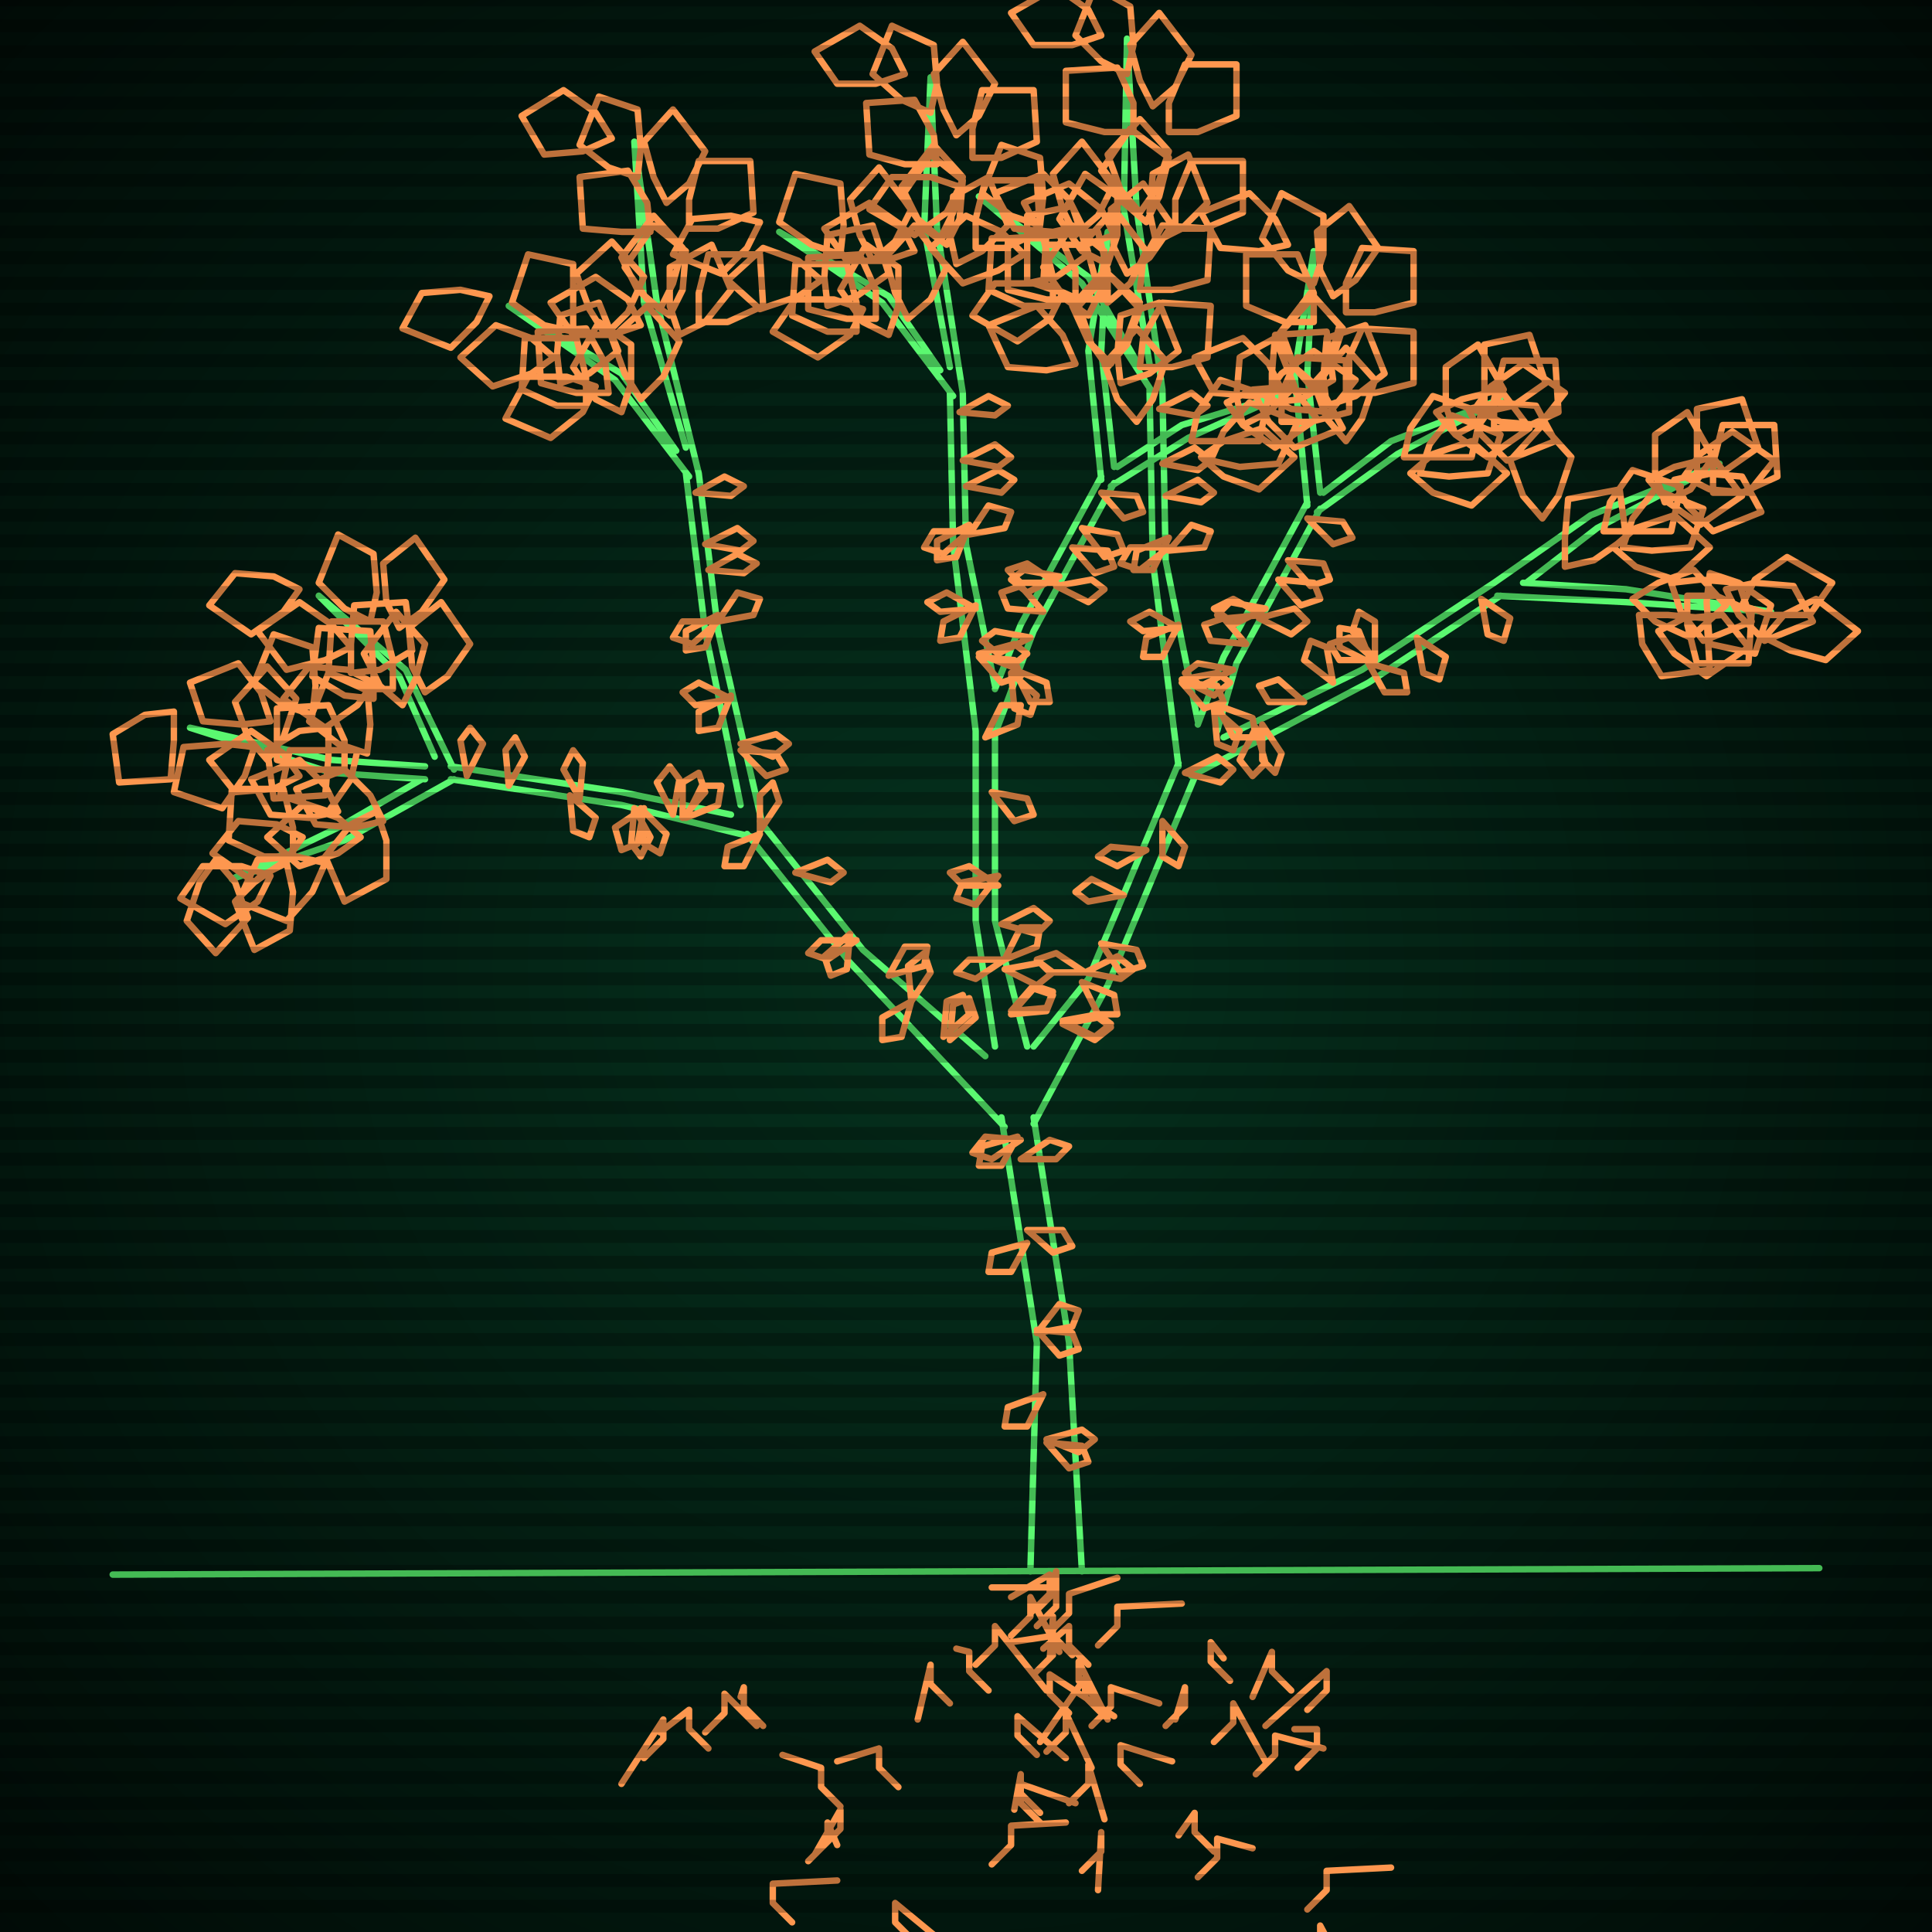 <svg xmlns="http://www.w3.org/2000/svg"
             width="600" height="600"
            >
    
            <style>
                @keyframes glow {0 % {opacity: 0.6;}
                3% {opacity: 0.9;} 30% {opacity: 0.6} 70% {opacity: 0.9}}
    
                .flicker {
                animation: glow 3s linear infinite alternate;
                animation-duration: 1.2s;
                animation-delay: 0.3s;
            }
    
    
            </style>
    
            <defs>
                <radialGradient id="screenGradient"
                                r="100%"
                >
                    <stop offset="0%" stop-color="#05321e"/>
                    <stop offset="90%" stop-color="black"/>
    
                </radialGradient>
            </defs>
    
            <rect
                fill="black"
                width="600" height="600"/>
    
            <rect
                className="flicker"
                fill="url(#screenGradient)"
                width="600" height="600"/>
    
    
            <path
                id="ground-path"
                className="flicker"
                style="fill: none;stroke: #5bf870;stroke-width:2px;stroke-linecap:round;stroke-linejoin:round;stroke-miterlimit:4;stroke-dasharray:none"
                d="M 35 489 L 565 487 "
            />
            <path
                id="branch-path"
                className="flicker"
                style="fill: none;stroke: #5bf870;stroke-width:2px;stroke-linecap:round;stroke-linejoin:round;stroke-miterlimit:4;stroke-dasharray:none"
                d="M 320 488 L 322 417 L 311 347 M 321 347 L 332 417 L 336 488 M 312 350 L 264 299 L 232 259 M 236 255 L 268 295 L 306 328 M 234 260 L 193 250 L 140 242 M 140 238 L 193 246 L 227 253 M 141 242 L 107 261 L 72 273 L 105 257 L 131 242 M 132 242 L 103 240 L 59 226 L 103 236 L 132 238 M 135 235 L 124 210 L 99 185 L 126 208 L 141 239 M 230 250 L 219 196 L 213 147 M 217 147 L 223 196 L 237 257 M 214 148 L 191 118 L 158 95 L 193 116 L 210 140 M 213 139 L 200 94 L 197 44 L 204 94 L 217 147 M 309 325 L 303 286 L 303 227 M 309 227 L 309 286 L 319 325 M 303 227 L 296 169 L 295 122 M 299 122 L 300 169 L 309 213 M 296 123 L 274 94 L 242 72 L 276 92 L 292 115 M 295 114 L 287 71 L 289 24 L 291 71 L 299 122 M 309 214 L 317 194 L 342 148 M 346 150 L 321 196 L 309 228 M 342 149 L 338 109 L 344 72 L 342 109 L 346 145 M 347 145 L 367 132 L 400 122 L 369 136 L 345 151 M 321 325 L 338 304 L 366 237 M 372 239 L 344 306 L 321 349 M 366 238 L 358 174 L 357 121 M 361 121 L 362 174 L 372 224 M 358 122 L 336 88 L 304 61 L 338 86 L 354 114 M 357 113 L 349 65 L 350 12 L 353 65 L 361 121 M 372 225 L 380 204 L 406 156 M 410 158 L 384 206 L 378 227 M 406 157 L 402 116 L 408 78 L 406 116 L 410 153 M 411 153 L 432 137 L 466 124 L 434 141 L 409 159 M 380 229 L 423 208 L 464 181 M 466 185 L 425 212 L 370 241 M 464 181 L 494 160 L 534 144 L 496 164 L 474 181 M 473 181 L 505 183 L 550 190 L 505 187 L 465 185 "
            />
            <path
                id="leaf-path"
                className="flicker"
                style="fill: none;stroke: #fd974f;stroke-width:2px;stroke-linecap:round;stroke-linejoin:round;stroke-miterlimit:4;stroke-dasharray:none"
                d="M 319 382 L 330 382 L 333 387 L 327 389 L 319 382 M 317 360 L 326 354 L 332 356 L 328 360 L 317 360 M 322 414 L 329 405 L 335 407 L 333 412 L 322 414 M 324 433 L 319 443 L 312 443 L 313 437 L 324 433 M 325 448 L 336 449 L 338 454 L 332 456 L 325 448 M 317 354 L 308 360 L 302 358 L 306 353 L 317 354 M 322 413 L 333 414 L 335 419 L 329 421 L 322 413 M 316 353 L 311 362 L 304 362 L 305 356 L 316 353 M 325 447 L 336 444 L 340 447 L 335 451 L 325 447 M 319 386 L 314 395 L 307 395 L 308 389 L 319 386 M 236 259 L 231 269 L 225 269 L 226 263 L 236 259 M 266 292 L 257 298 L 251 296 L 255 292 L 266 292 M 247 271 L 257 267 L 262 271 L 258 274 L 247 271 M 236 258 L 236 247 L 240 243 L 242 249 L 236 258 M 293 322 L 294 311 L 299 309 L 301 315 L 293 322 M 283 311 L 282 300 L 287 296 L 289 302 L 283 311 M 295 323 L 296 312 L 301 310 L 303 316 L 295 323 M 283 311 L 280 322 L 274 323 L 274 316 L 283 311 M 276 303 L 281 294 L 288 294 L 287 300 L 276 303 M 264 290 L 263 301 L 258 303 L 256 297 L 264 290 M 209 253 L 204 243 L 208 238 L 211 242 L 209 253 M 197 251 L 202 260 L 199 266 L 196 262 L 197 251 M 200 251 L 198 262 L 193 264 L 191 257 L 200 251 M 158 244 L 157 233 L 160 229 L 163 235 L 158 244 M 177 247 L 185 254 L 183 260 L 178 258 L 177 247 M 213 254 L 218 244 L 224 244 L 223 250 L 213 254 M 145 241 L 143 230 L 146 226 L 150 231 L 145 241 M 180 248 L 175 239 L 178 233 L 181 237 L 180 248 M 199 251 L 207 259 L 205 265 L 200 262 L 199 251 M 212 254 L 212 243 L 217 240 L 219 246 L 212 254 M 84 272 L 80 280 L 70 287 L 56 279 L 63 269 L 75 269 L 84 272 M 117 252 L 120 261 L 120 273 L 107 280 L 101 266 L 109 256 L 117 252 M 91 266 L 82 266 L 71 261 L 72 245 L 88 245 L 91 257 L 91 266 M 67 267 L 73 274 L 77 285 L 67 296 L 58 286 L 62 274 L 67 267 M 119 255 L 110 257 L 98 256 L 92 245 L 107 239 L 115 247 L 119 255 M 89 268 L 91 277 L 90 289 L 79 295 L 73 280 L 81 272 L 89 268 M 105 252 L 96 254 L 84 253 L 78 242 L 93 236 L 101 244 L 105 252 M 94 260 L 89 267 L 79 274 L 66 265 L 74 255 L 86 256 L 94 260 M 112 260 L 105 265 L 93 269 L 83 260 L 94 250 L 105 254 L 112 260 M 101 268 L 97 277 L 89 286 L 74 280 L 80 267 L 92 266 L 101 268 M 111 233 L 109 242 L 102 252 L 87 247 L 90 233 L 102 233 L 111 233 M 83 236 L 77 229 L 73 218 L 83 207 L 92 217 L 88 229 L 83 236 M 54 221 L 54 230 L 53 242 L 37 243 L 35 228 L 45 222 L 54 221 M 114 234 L 105 231 L 96 224 L 102 209 L 114 213 L 115 225 L 114 234 M 79 232 L 76 241 L 69 251 L 54 246 L 57 232 L 70 231 L 79 232 M 97 222 L 88 219 L 79 212 L 85 197 L 97 201 L 98 213 L 97 222 M 84 224 L 75 225 L 63 224 L 59 212 L 74 206 L 81 215 L 84 224 M 107 239 L 98 239 L 86 236 L 86 220 L 102 219 L 107 230 L 107 239 M 93 241 L 85 245 L 73 246 L 65 236 L 78 227 L 88 234 L 93 241 M 102 226 L 102 235 L 101 247 L 85 248 L 83 233 L 93 227 L 102 226 M 109 209 L 109 200 L 110 188 L 126 187 L 128 202 L 118 208 L 109 209 M 93 183 L 88 190 L 78 197 L 65 188 L 73 178 L 85 179 L 93 183 M 132 215 L 128 207 L 127 195 L 137 187 L 146 200 L 139 210 L 132 215 M 109 201 L 101 205 L 89 208 L 80 196 L 93 187 L 103 194 L 109 201 M 124 195 L 120 187 L 119 175 L 129 167 L 138 180 L 131 190 L 124 195 M 115 193 L 107 189 L 99 181 L 105 166 L 116 172 L 117 184 L 115 193 M 125 219 L 118 213 L 113 203 L 123 190 L 132 200 L 129 211 L 125 219 M 116 217 L 107 216 L 97 210 L 99 195 L 115 196 L 116 208 L 116 217 M 116 212 L 111 219 L 101 226 L 88 217 L 96 207 L 108 208 L 116 212 M 122 214 L 113 214 L 102 209 L 103 193 L 119 193 L 122 205 L 122 214 M 227 217 L 216 219 L 212 215 L 217 212 L 227 217 M 219 169 L 229 164 L 234 168 L 230 171 L 219 169 M 223 191 L 219 201 L 213 202 L 213 196 L 223 191 M 230 233 L 241 234 L 244 239 L 238 241 L 230 233 M 216 153 L 225 148 L 231 151 L 227 154 L 216 153 M 223 193 L 229 184 L 236 186 L 234 191 L 223 193 M 227 216 L 223 226 L 217 227 L 217 221 L 227 216 M 230 231 L 241 228 L 245 231 L 240 235 L 230 231 M 220 177 L 229 172 L 235 175 L 231 178 L 220 177 M 223 193 L 215 200 L 209 198 L 212 193 L 223 193 M 174 119 L 173 110 L 174 98 L 186 94 L 192 109 L 183 116 L 174 119 M 152 92 L 148 100 L 140 108 L 125 102 L 131 91 L 143 90 L 152 92 M 199 124 L 194 116 L 190 105 L 201 95 L 211 106 L 206 117 L 199 124 M 172 111 L 165 116 L 153 120 L 143 111 L 154 101 L 165 105 L 172 111 M 188 104 L 183 96 L 179 85 L 190 75 L 200 86 L 195 97 L 188 104 M 178 103 L 169 101 L 159 94 L 164 79 L 178 82 L 178 94 L 178 103 M 193 128 L 185 124 L 178 114 L 186 100 L 196 107 L 196 119 L 193 128 M 182 126 L 173 126 L 162 121 L 163 105 L 179 105 L 182 117 L 182 126 M 185 120 L 181 128 L 171 136 L 157 130 L 164 117 L 176 117 L 185 120 M 189 122 L 179 122 L 168 119 L 167 103 L 182 102 L 188 113 L 189 122 M 190 43 L 181 47 L 169 48 L 162 36 L 175 28 L 185 35 L 190 43 M 217 100 L 217 91 L 220 79 L 236 79 L 237 95 L 226 100 L 217 100 M 202 72 L 193 72 L 181 71 L 180 55 L 195 53 L 201 63 L 202 72 M 214 71 L 214 62 L 217 50 L 233 50 L 234 66 L 223 71 L 214 71 M 207 63 L 203 55 L 200 44 L 209 34 L 219 47 L 214 57 L 207 63 M 211 104 L 208 95 L 208 83 L 221 76 L 227 90 L 219 100 L 211 104 M 205 96 L 198 90 L 193 80 L 203 67 L 212 77 L 209 88 L 205 96 M 199 101 L 190 104 L 178 104 L 171 94 L 185 86 L 195 93 L 199 101 M 208 98 L 201 93 L 194 83 L 203 70 L 213 78 L 212 90 L 208 98 M 198 55 L 189 52 L 180 45 L 186 30 L 198 34 L 199 46 L 198 55 M 310 275 L 299 275 L 295 271 L 301 269 L 310 275 M 308 246 L 319 248 L 321 253 L 315 255 L 308 246 M 306 229 L 311 219 L 317 219 L 316 225 L 306 229 M 314 314 L 321 306 L 327 308 L 325 313 L 314 314 M 312 298 L 317 288 L 323 288 L 322 294 L 312 298 M 314 315 L 321 307 L 327 309 L 325 314 L 314 315 M 312 298 L 303 304 L 297 302 L 301 298 L 312 298 M 311 287 L 321 282 L 326 286 L 322 290 L 311 287 M 310 272 L 303 281 L 297 279 L 299 274 L 310 272 M 312 301 L 323 299 L 327 302 L 322 306 L 312 301 M 303 189 L 292 190 L 288 187 L 294 184 L 303 189 M 299 143 L 309 138 L 314 142 L 310 145 L 299 143 M 301 163 L 297 173 L 291 174 L 291 168 L 301 163 M 304 204 L 315 205 L 317 210 L 311 212 L 304 204 M 298 128 L 307 123 L 313 126 L 309 129 L 298 128 M 301 166 L 307 157 L 314 159 L 312 164 L 301 166 M 303 188 L 298 198 L 292 199 L 293 193 L 303 188 M 304 203 L 315 200 L 319 203 L 314 207 L 304 203 M 300 151 L 310 146 L 315 149 L 311 153 L 300 151 M 301 165 L 293 172 L 287 170 L 290 165 L 301 165 M 257 95 L 256 86 L 257 73 L 271 70 L 276 85 L 266 92 L 257 95 M 236 69 L 232 77 L 224 85 L 209 79 L 215 68 L 227 67 L 236 69 M 282 99 L 278 91 L 275 80 L 284 70 L 294 83 L 289 93 L 282 99 M 255 87 L 248 92 L 236 96 L 226 87 L 237 77 L 248 81 L 255 87 M 271 81 L 267 73 L 264 62 L 273 52 L 283 65 L 278 75 L 271 81 M 261 79 L 252 76 L 242 69 L 247 54 L 261 57 L 262 70 L 261 79 M 276 104 L 268 100 L 261 90 L 269 76 L 279 83 L 279 95 L 276 104 M 266 103 L 257 103 L 246 98 L 247 82 L 263 82 L 266 94 L 266 103 M 268 96 L 264 104 L 254 111 L 240 103 L 247 93 L 259 93 L 268 96 M 272 99 L 263 99 L 251 96 L 251 80 L 267 79 L 272 90 L 272 99 M 281 23 L 272 26 L 260 26 L 253 16 L 267 8 L 277 15 L 281 23 M 303 77 L 303 68 L 306 56 L 322 56 L 323 72 L 312 77 L 303 77 M 291 51 L 281 51 L 270 48 L 269 32 L 284 31 L 290 42 L 291 51 M 302 49 L 302 40 L 305 28 L 321 28 L 322 44 L 311 49 L 302 49 M 297 42 L 293 34 L 290 23 L 299 13 L 309 26 L 304 36 L 297 42 M 297 82 L 295 73 L 296 61 L 307 55 L 313 70 L 305 78 L 297 82 M 292 74 L 285 68 L 280 58 L 290 45 L 299 55 L 296 66 L 292 74 M 284 78 L 275 81 L 263 81 L 256 71 L 270 63 L 280 70 L 284 78 M 294 76 L 287 71 L 280 61 L 289 48 L 299 56 L 298 68 L 294 76 M 289 35 L 280 31 L 271 23 L 277 8 L 290 14 L 291 26 L 289 35 M 336 164 L 347 166 L 349 171 L 343 173 L 336 164 M 329 179 L 319 184 L 314 180 L 318 177 L 329 179 M 314 209 L 322 216 L 320 222 L 315 220 L 314 209 M 342 153 L 353 154 L 355 159 L 349 161 L 342 153 M 328 182 L 339 180 L 343 183 L 338 187 L 328 182 M 320 198 L 310 203 L 305 199 L 309 196 L 320 198 M 315 208 L 325 212 L 326 218 L 320 218 L 315 208 M 333 170 L 344 171 L 346 176 L 340 178 L 333 170 M 328 181 L 317 181 L 313 177 L 319 175 L 328 181 M 324 190 L 313 189 L 311 184 L 317 182 L 324 190 M 336 70 L 327 72 L 315 71 L 309 60 L 324 54 L 332 62 L 336 70 M 354 114 L 355 105 L 361 94 L 376 95 L 375 111 L 364 114 L 354 114 M 344 93 L 335 93 L 324 88 L 325 72 L 341 72 L 344 84 L 344 93 M 354 90 L 355 81 L 361 70 L 376 71 L 375 87 L 364 90 L 354 90 M 350 85 L 346 77 L 345 65 L 355 57 L 364 70 L 357 80 L 350 85 M 348 119 L 347 110 L 348 98 L 360 94 L 366 109 L 357 116 L 348 119 M 344 114 L 339 107 L 335 95 L 344 85 L 354 96 L 350 107 L 344 114 M 334 113 L 325 115 L 313 114 L 307 101 L 322 95 L 330 104 L 334 113 M 345 113 L 338 106 L 333 95 L 343 84 L 354 94 L 350 105 L 345 113 M 344 82 L 336 78 L 329 68 L 337 54 L 347 61 L 347 73 L 344 82 M 386 132 L 384 123 L 385 111 L 396 105 L 402 120 L 394 128 L 386 132 M 390 123 L 399 121 L 411 122 L 417 133 L 402 139 L 394 131 L 390 123 M 393 123 L 398 116 L 408 109 L 421 118 L 413 128 L 401 127 L 393 123 M 373 142 L 380 137 L 392 133 L 402 142 L 391 152 L 380 148 L 373 142 M 376 143 L 380 134 L 388 125 L 403 131 L 397 144 L 385 145 L 376 143 M 353 131 L 347 124 L 343 113 L 353 102 L 362 112 L 358 124 L 353 131 M 370 137 L 372 128 L 379 118 L 394 123 L 391 137 L 379 137 L 370 137 M 398 131 L 398 122 L 403 111 L 419 112 L 419 128 L 407 131 L 398 131 M 395 125 L 395 116 L 396 104 L 412 103 L 414 118 L 404 124 L 395 125 M 381 125 L 389 121 L 401 120 L 409 130 L 396 139 L 386 132 L 381 125 M 361 255 L 368 263 L 366 269 L 361 266 L 361 255 M 368 240 L 378 235 L 383 239 L 379 243 L 368 240 M 330 317 L 341 315 L 345 318 L 340 322 L 330 317 M 337 302 L 347 297 L 352 301 L 348 304 L 337 302 M 330 318 L 341 316 L 345 319 L 340 323 L 330 318 M 337 302 L 326 302 L 322 298 L 328 296 L 337 302 M 342 293 L 353 295 L 355 300 L 348 302 L 342 293 M 349 278 L 338 280 L 334 277 L 339 273 L 349 278 M 336 305 L 346 309 L 347 315 L 341 315 L 336 305 M 356 264 L 347 269 L 341 266 L 345 263 L 356 264 M 366 195 L 355 196 L 351 193 L 357 190 L 366 195 M 361 144 L 371 139 L 376 143 L 372 146 L 361 144 M 363 167 L 358 177 L 352 177 L 353 171 L 363 167 M 367 212 L 378 213 L 380 218 L 374 220 L 367 212 M 360 127 L 370 122 L 375 126 L 371 129 L 360 127 M 363 171 L 370 163 L 376 165 L 374 170 L 363 171 M 366 194 L 361 204 L 355 204 L 356 198 L 366 194 M 367 211 L 378 209 L 382 212 L 377 216 L 367 211 M 362 154 L 372 149 L 377 153 L 373 156 L 362 154 M 363 170 L 354 177 L 348 175 L 351 170 L 363 170 M 319 88 L 319 79 L 319 67 L 333 64 L 338 79 L 328 86 L 319 88 M 298 58 L 294 66 L 284 73 L 270 65 L 277 55 L 289 55 L 298 58 M 344 94 L 340 86 L 337 75 L 346 65 L 356 78 L 351 88 L 344 94 M 318 79 L 310 84 L 299 88 L 289 77 L 300 67 L 311 72 L 318 79 M 334 73 L 330 65 L 327 54 L 336 44 L 346 57 L 341 67 L 334 73 M 323 70 L 314 67 L 305 60 L 311 45 L 323 49 L 324 61 L 323 70 M 338 98 L 331 93 L 324 83 L 333 70 L 343 78 L 342 90 L 338 98 M 327 95 L 318 95 L 307 90 L 308 74 L 324 74 L 327 86 L 327 95 M 330 91 L 326 99 L 316 106 L 302 98 L 309 88 L 321 88 L 330 91 M 334 93 L 325 93 L 313 90 L 313 74 L 329 73 L 334 84 L 334 93 M 342 11 L 333 14 L 321 14 L 314 4 L 328 -4 L 338 3 L 342 11 M 365 71 L 365 62 L 370 50 L 386 50 L 386 66 L 374 71 L 365 71 M 352 41 L 343 41 L 331 38 L 331 22 L 347 21 L 352 32 L 352 41 M 363 41 L 363 32 L 368 20 L 384 20 L 384 36 L 372 41 L 363 41 M 358 33 L 354 25 L 351 14 L 360 4 L 370 17 L 365 27 L 358 33 M 359 75 L 357 66 L 358 54 L 369 48 L 375 63 L 367 71 L 359 75 M 354 66 L 348 59 L 344 48 L 354 37 L 363 47 L 359 59 L 354 66 M 346 73 L 337 76 L 325 76 L 318 63 L 332 57 L 342 65 L 346 73 M 356 69 L 349 63 L 342 53 L 351 40 L 363 49 L 360 61 L 356 69 M 350 23 L 342 19 L 334 11 L 340 -4 L 351 2 L 352 14 L 350 23 M 400 174 L 411 175 L 413 180 L 407 182 L 400 174 M 393 189 L 383 194 L 378 191 L 382 187 L 393 189 M 377 220 L 385 227 L 383 233 L 378 231 L 377 220 M 406 161 L 417 162 L 420 167 L 414 169 L 406 161 M 391 192 L 402 189 L 406 193 L 401 197 L 391 192 M 383 208 L 373 213 L 368 209 L 372 206 L 383 208 M 378 219 L 389 223 L 390 229 L 383 229 L 378 219 M 397 180 L 408 181 L 410 186 L 404 188 L 397 180 M 392 191 L 381 192 L 377 189 L 383 186 L 392 191 M 387 200 L 376 199 L 374 194 L 380 192 L 387 200 M 400 76 L 391 78 L 379 77 L 373 66 L 388 60 L 396 68 L 400 76 M 418 122 L 418 113 L 423 102 L 439 103 L 439 119 L 427 122 L 418 122 M 408 100 L 399 100 L 387 95 L 387 79 L 403 79 L 408 91 L 408 100 M 418 97 L 418 88 L 423 77 L 439 78 L 439 94 L 427 97 L 418 97 M 414 92 L 410 84 L 409 72 L 419 64 L 428 77 L 421 87 L 414 92 M 412 126 L 411 117 L 412 105 L 424 101 L 430 116 L 421 123 L 412 126 M 408 121 L 402 114 L 398 103 L 408 92 L 417 102 L 413 114 L 408 121 M 398 121 L 389 123 L 377 122 L 371 111 L 386 105 L 394 113 L 398 121 M 409 120 L 402 114 L 397 104 L 407 91 L 416 101 L 413 112 L 409 120 M 408 88 L 400 84 L 392 74 L 398 60 L 411 67 L 411 79 L 408 88 M 452 135 L 449 126 L 449 114 L 459 107 L 467 121 L 460 131 L 452 135 M 456 127 L 465 125 L 477 126 L 483 137 L 468 143 L 460 135 L 456 127 M 458 127 L 463 120 L 473 113 L 486 122 L 478 132 L 466 131 L 458 127 M 438 147 L 445 141 L 457 137 L 468 147 L 457 157 L 445 153 L 438 147 M 441 147 L 444 138 L 451 129 L 466 135 L 462 147 L 450 148 L 441 147 M 418 137 L 412 130 L 408 119 L 418 108 L 427 118 L 423 130 L 418 137 M 436 142 L 438 133 L 445 123 L 460 128 L 457 142 L 445 142 L 436 142 M 464 133 L 464 124 L 467 112 L 483 112 L 484 128 L 473 133 L 464 133 M 461 128 L 461 119 L 461 107 L 475 104 L 480 119 L 470 126 L 461 128 M 446 128 L 454 124 L 466 121 L 475 133 L 462 142 L 452 135 L 446 128 M 427 205 L 416 205 L 413 200 L 419 198 L 427 205 M 390 226 L 393 237 L 389 241 L 385 236 L 390 226 M 460 186 L 469 192 L 467 199 L 462 197 L 460 186 M 425 206 L 436 209 L 437 215 L 430 215 L 425 206 M 405 218 L 394 218 L 391 213 L 397 211 L 405 218 M 392 225 L 398 234 L 396 240 L 392 236 L 392 225 M 440 198 L 449 204 L 447 211 L 442 209 L 440 198 M 426 206 L 416 201 L 416 195 L 422 196 L 426 206 M 414 212 L 405 205 L 407 199 L 412 201 L 414 212 M 427 205 L 420 196 L 422 190 L 427 193 L 427 205 M 517 156 L 514 147 L 514 135 L 524 128 L 532 142 L 525 152 L 517 156 M 520 149 L 529 147 L 541 148 L 547 159 L 532 165 L 524 157 L 520 149 M 523 148 L 528 141 L 538 134 L 551 143 L 543 153 L 531 152 L 523 148 M 501 170 L 508 164 L 520 160 L 531 170 L 520 180 L 508 176 L 501 170 M 504 170 L 507 161 L 514 152 L 529 158 L 525 170 L 513 171 L 504 170 M 479 161 L 473 154 L 469 143 L 479 132 L 488 142 L 484 154 L 479 161 M 498 165 L 500 156 L 507 146 L 522 151 L 519 165 L 507 165 L 498 165 M 532 153 L 532 144 L 535 132 L 551 132 L 552 148 L 541 153 L 532 153 M 527 148 L 527 139 L 527 127 L 541 124 L 546 139 L 536 146 L 527 148 M 512 149 L 520 145 L 532 142 L 541 154 L 528 163 L 518 156 L 512 149 M 531 178 L 540 181 L 550 188 L 545 203 L 531 200 L 530 187 L 531 178 M 536 183 L 545 181 L 557 182 L 563 193 L 548 199 L 540 191 L 536 183 M 509 191 L 518 191 L 530 192 L 531 208 L 516 210 L 510 200 L 509 191 M 515 196 L 523 192 L 535 191 L 543 201 L 530 210 L 520 203 L 515 196 M 486 176 L 486 167 L 487 155 L 503 152 L 505 167 L 495 174 L 486 176 M 507 186 L 515 181 L 526 177 L 536 188 L 525 198 L 514 193 L 507 186 M 548 198 L 554 191 L 564 186 L 577 196 L 567 205 L 556 202 L 548 198 M 541 188 L 545 180 L 555 173 L 569 181 L 562 191 L 550 191 L 541 188 M 524 185 L 533 185 L 544 190 L 543 206 L 527 206 L 524 194 L 524 185 M 519 181 L 528 180 L 540 181 L 544 193 L 529 199 L 522 190 L 519 181 "
            />
            <path
                id="root-path"
                className="flicker"
                style="fill: none;stroke: #fd974f;stroke-width:2px;stroke-linecap:round;stroke-linejoin:round;stroke-miterlimit:4;stroke-dasharray:none"
                d="M 327 491 L 328 488 L 328 494 L 322 500 M 314 496 L 326 489 L 326 495 L 320 501 M 308 493 L 328 493 L 328 499 L 322 505 M 347 490 L 332 495 L 332 501 L 326 507 M 329 513 L 320 496 L 320 502 L 314 508 M 326 515 L 327 502 L 327 508 L 333 514 M 324 512 L 332 505 L 332 511 L 338 517 M 314 510 L 327 508 L 327 514 L 321 520 M 367 498 L 347 499 L 347 505 L 341 511 M 325 525 L 309 505 L 309 511 L 303 517 M 344 534 L 335 516 L 335 522 L 341 528 M 346 533 L 326 520 L 326 526 L 332 532 M 323 541 L 337 521 L 337 527 L 343 533 M 297 512 L 301 513 L 301 519 L 307 525 M 360 529 L 345 524 L 345 530 L 339 536 M 339 549 L 331 532 L 331 538 L 325 544 M 331 546 L 316 533 L 316 539 L 322 545 M 285 534 L 289 517 L 289 523 L 295 529 M 380 515 L 376 510 L 376 516 L 382 522 M 365 534 L 368 524 L 368 530 L 362 536 M 364 547 L 348 542 L 348 548 L 354 554 M 343 565 L 338 548 L 338 554 L 332 560 M 315 562 L 317 551 L 317 557 L 323 563 M 334 560 L 317 554 L 317 560 L 323 566 M 393 547 L 383 529 L 383 535 L 377 541 M 389 527 L 395 513 L 395 519 L 401 525 M 260 547 L 273 543 L 273 549 L 279 555 M 331 566 L 314 567 L 314 573 L 308 579 M 341 587 L 342 569 L 342 575 L 336 581 M 366 570 L 371 563 L 371 569 L 377 575 M 411 543 L 396 539 L 396 545 L 390 551 M 393 536 L 412 519 L 412 525 L 406 531 M 243 545 L 255 549 L 255 555 L 261 561 M 402 537 L 409 537 L 409 543 L 403 549 M 389 574 L 378 571 L 378 577 L 372 583 M 253 576 L 261 562 L 261 568 L 255 574 M 230 527 L 231 524 L 231 530 L 237 536 M 260 573 L 257 566 L 257 572 L 251 578 M 235 536 L 225 526 L 225 532 L 219 538 M 338 618 L 328 604 L 328 610 L 334 616 M 295 605 L 278 591 L 278 597 L 284 603 M 316 628 L 318 610 L 318 616 L 324 622 M 205 538 L 214 531 L 214 537 L 220 543 M 270 606 L 284 604 L 284 610 L 278 616 M 432 580 L 412 581 L 412 587 L 406 593 M 193 554 L 206 534 L 206 540 L 200 546 M 260 584 L 240 585 L 240 591 L 246 597 M 379 640 L 364 620 L 364 626 L 358 632 M 419 615 L 410 598 L 410 604 L 416 610 M 253 628 L 266 615 L 266 621 L 272 627 M 337 638 L 328 638 L 328 644 L 334 650 "
            />
    
    
            <g id="stripes"
            >
                <path
                    id="stripe-path"
                    style="stroke: rgba(0, 0, 0, 0.25);stroke-width:4px;"
                    d="M 0,0 L 600,0 M 0,8 L 600,8 M 0,16 L 600,16 M 0,24 L 600,24 M 0,32 L 600,32 M 0,40 L 600,40 M 0,48 L 600,48 M 0,56 L 600,56 M 0,64 L 600,64 M 0,72 L 600,72 M 0,80 L 600,80 M 0,88 L 600,88 M 0,96 L 600,96 M 0,104 L 600,104 M 0,112 L 600,112 M 0,120 L 600,120 M 0,128 L 600,128 M 0,136 L 600,136 M 0,144 L 600,144 M 0,152 L 600,152 M 0,160 L 600,160 M 0,168 L 600,168 M 0,176 L 600,176 M 0,184 L 600,184 M 0,192 L 600,192 M 0,200 L 600,200 M 0,208 L 600,208 M 0,216 L 600,216 M 0,224 L 600,224 M 0,232 L 600,232 M 0,240 L 600,240 M 0,248 L 600,248 M 0,256 L 600,256 M 0,264 L 600,264 M 0,272 L 600,272 M 0,280 L 600,280 M 0,288 L 600,288 M 0,296 L 600,296 M 0,304 L 600,304 M 0,312 L 600,312 M 0,320 L 600,320 M 0,328 L 600,328 M 0,336 L 600,336 M 0,344 L 600,344 M 0,352 L 600,352 M 0,360 L 600,360 M 0,368 L 600,368 M 0,376 L 600,376 M 0,384 L 600,384 M 0,392 L 600,392 M 0,400 L 600,400 M 0,408 L 600,408 M 0,416 L 600,416 M 0,424 L 600,424 M 0,432 L 600,432 M 0,440 L 600,440 M 0,448 L 600,448 M 0,456 L 600,456 M 0,464 L 600,464 M 0,472 L 600,472 M 0,480 L 600,480 M 0,488 L 600,488 M 0,496 L 600,496 M 0,504 L 600,504 M 0,512 L 600,512 M 0,520 L 600,520 M 0,528 L 600,528 M 0,536 L 600,536 M 0,544 L 600,544 M 0,552 L 600,552 M 0,560 L 600,560 M 0,568 L 600,568 M 0,576 L 600,576 M 0,584 L 600,584 M 0,592 L 600,592 z"
                />
            </g>
        </svg>
        